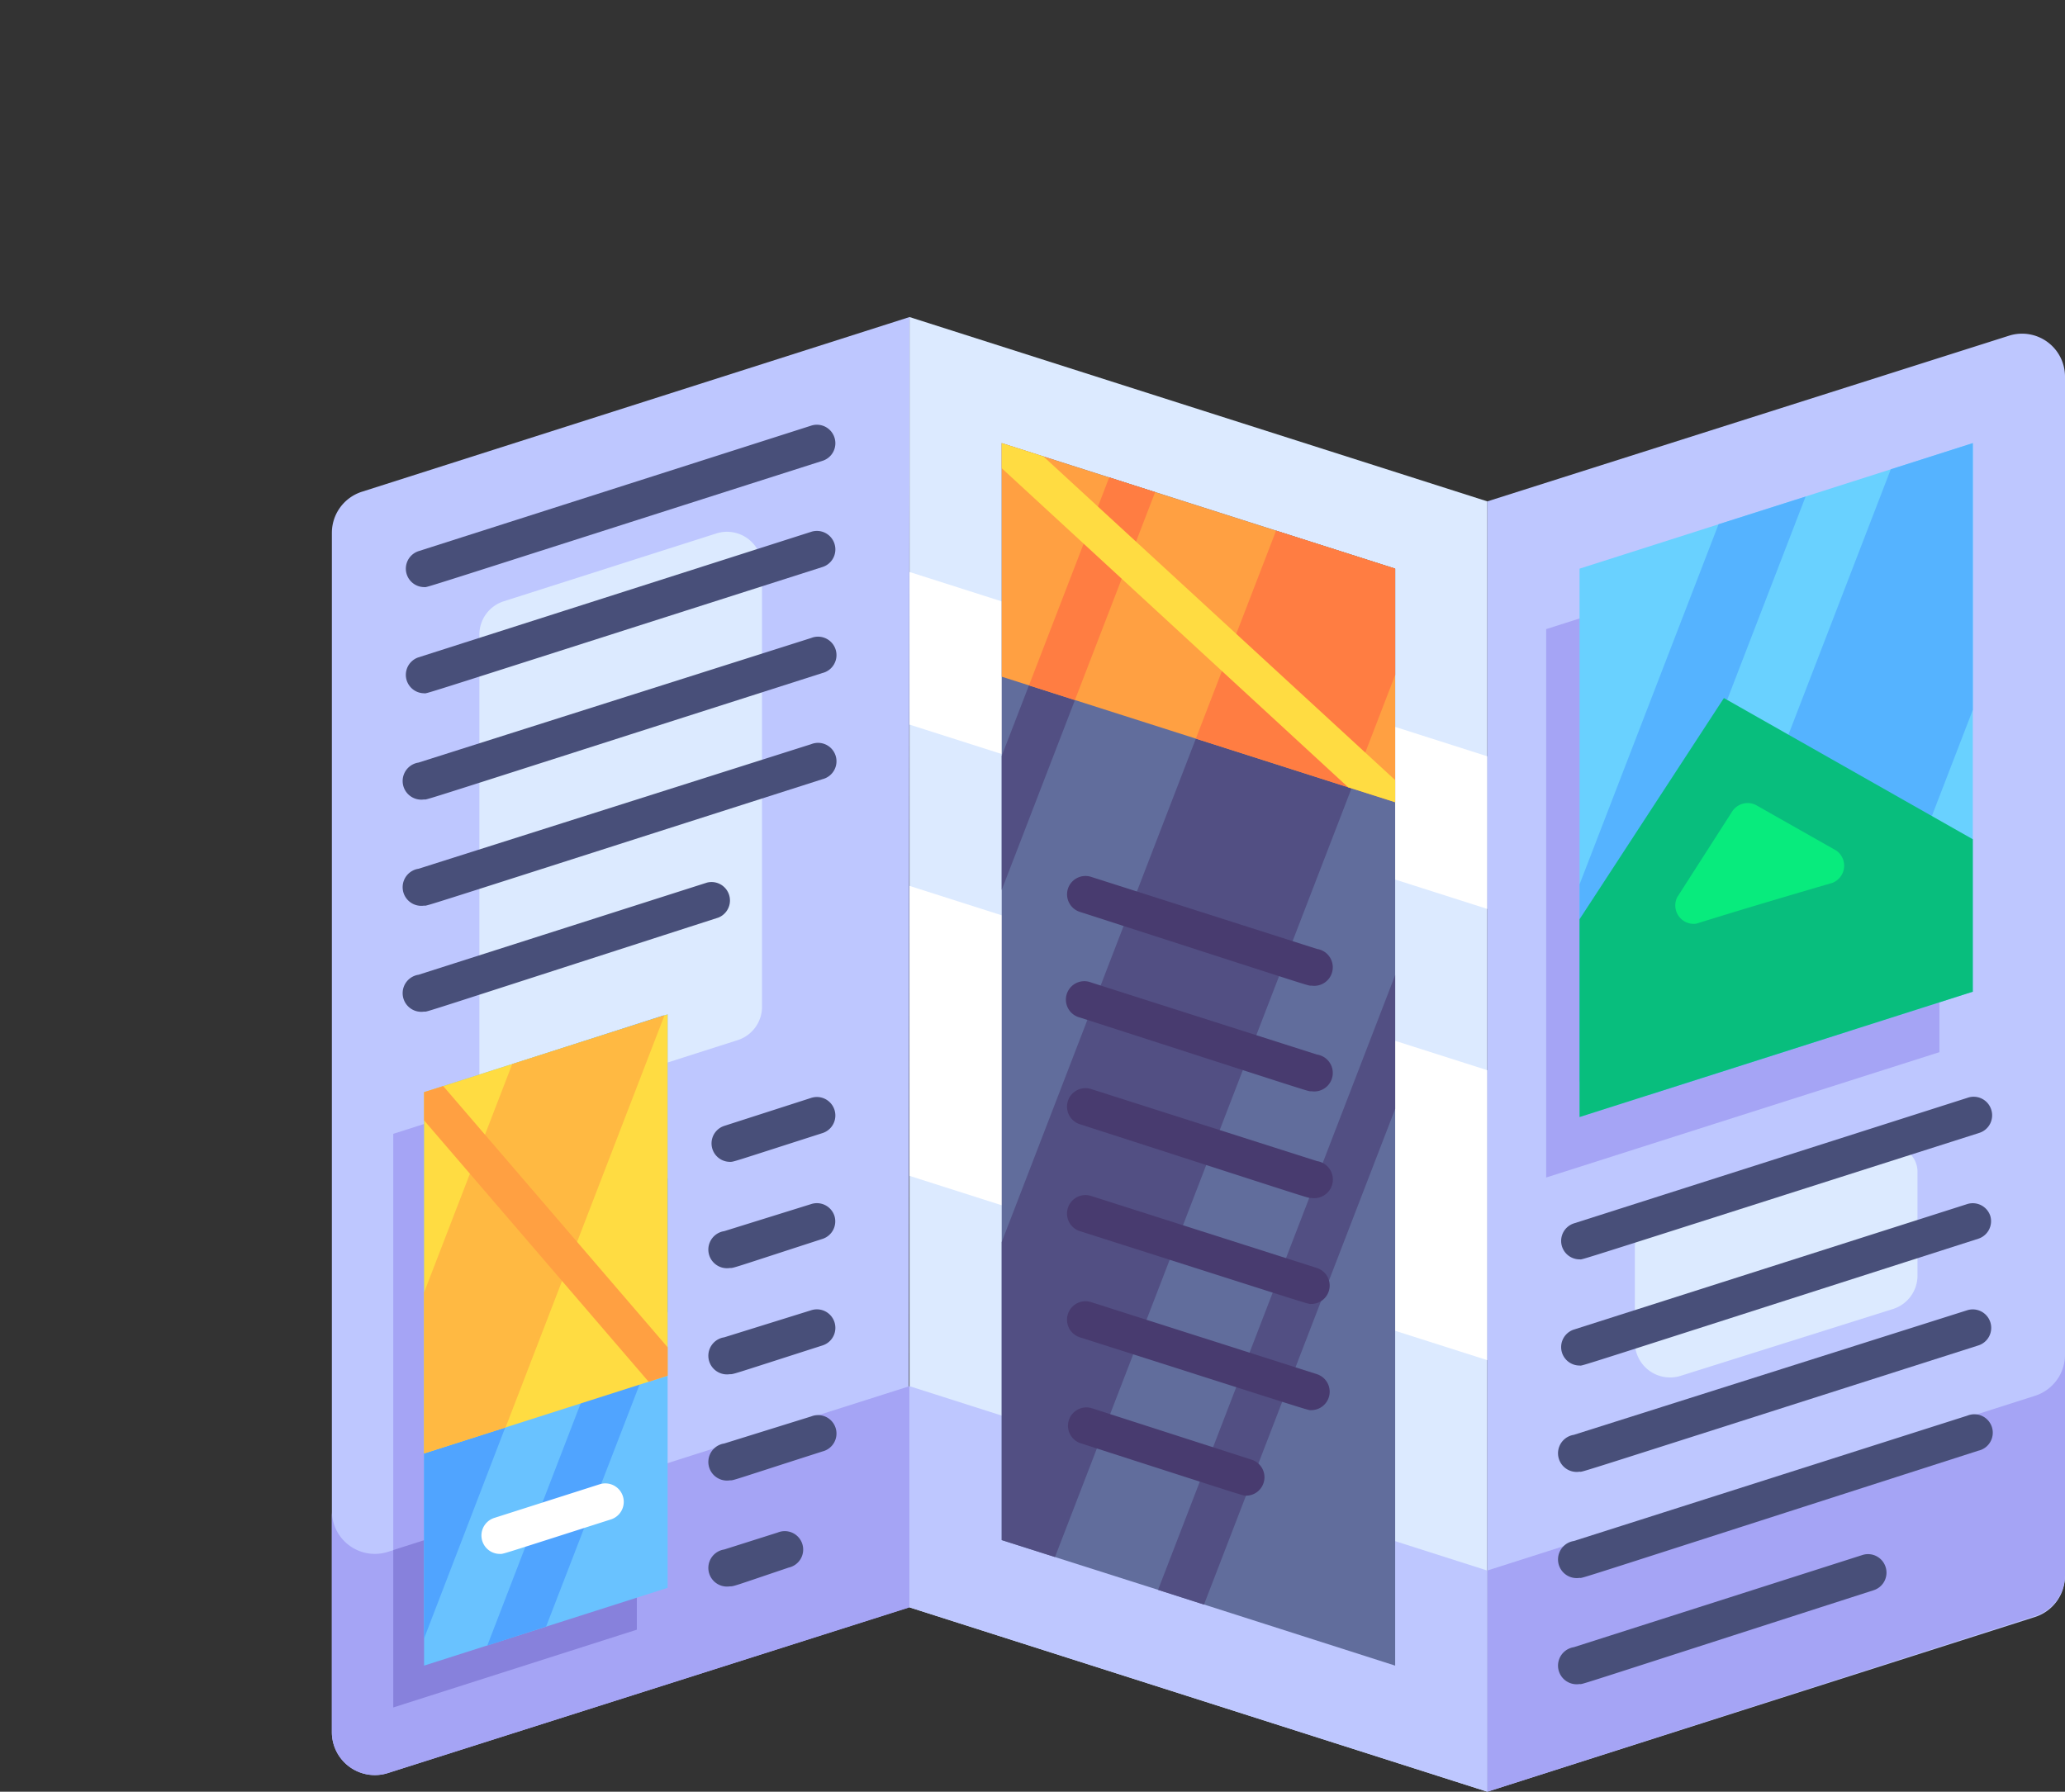 <?xml version="1.0" encoding="UTF-8"?>
<!DOCTYPE svg PUBLIC '-//W3C//DTD SVG 1.0//EN'
          'http://www.w3.org/TR/2001/REC-SVG-20010904/DTD/svg10.dtd'>
<svg height="97.2" preserveAspectRatio="xMidYMid meet" version="1.0" viewBox="-17.0 -9.2 112.0 97.2" width="112.0" xmlns="http://www.w3.org/2000/svg" xmlns:xlink="http://www.w3.org/1999/xlink" zoomAndPan="magnify"
><rect x="-17.0" y="-9.2" width="112.0" height="97.2" fill="#333333" stroke="none"/><g
  ><g
    ><path d="M32.33,8,2.62,17.48A2.34,2.34,0,0,0,1,19.7V84.81A2.33,2.33,0,0,0,4,87l28.29-9Z" fill="#bec7ff"
    /></g
    ><g
    ><path d="M24.33,21.55V45.42A1.9,1.9,0,0,1,23,47.23L11.48,50.91A1.9,1.9,0,0,1,9,49.1V25.23a1.9,1.9,0,0,1,1.32-1.81l11.53-3.68A1.9,1.9,0,0,1,24.33,21.55Z" fill="#dceaff"
    /></g
    ><g
    ><path d="M17.54 48.09L17.54 79.2 4.33 83.42 4.33 52.31 17.54 48.09z" fill="#a5a4f5"
    /></g
    ><g
    ><path d="M32.33,66V78L4,87a2.33,2.33,0,0,1-3-2.22v-12A2.33,2.33,0,0,0,4,75C16.41,71.14-17,81.69,32.33,66Z" fill="#a5a4f5"
    /></g
    ><g
    ><path d="M17.54 70.67L17.54 79.21 4.33 83.43 4.33 74.89 17.54 70.67z" fill="#8781dc"
    /></g
    ><g
    ><path d="M6,22.65a1,1,0,0,1-.3-1.95L27,13.89a1,1,0,0,1,1.26.65,1,1,0,0,1-.65,1.26C4.84,23.07,6.24,22.65,6,22.65Z" fill="#484f79"
    /></g
    ><g
    ><path d="M6,28.41a1,1,0,0,1-.3-1.95L27,19.65a1,1,0,0,1,1.26.65,1,1,0,0,1-.65,1.26C4.84,28.83,6.24,28.41,6,28.41Z" fill="#484f79"
    /></g
    ><g
    ><path d="M6,34.17a1,1,0,0,1-.3-2L27,25.41a1,1,0,1,1,.61,1.9C4.84,34.59,6.24,34.17,6,34.17Z" fill="#484f79"
    /></g
    ><g
    ><path d="M6,39.93a1,1,0,0,1-.3-2L27,31.17a1,1,0,1,1,.61,1.9C4.84,40.35,6.24,39.93,6,39.93Z" fill="#484f79"
    /></g
    ><g
    ><path d="M6,45.68a1,1,0,0,1-.3-2l15.65-5a1,1,0,0,1,.61,1.9C5.15,46,6.23,45.68,6,45.68Z" fill="#484f79"
    /></g
    ><g
    ><path d="M22.58,53.83a1,1,0,0,1-.3-1.95L27,50.36a1,1,0,1,1,.61,1.91C22.56,53.89,22.81,53.83,22.58,53.83Z" fill="#484f79"
    /></g
    ><g
    ><path d="M22.58,59.59a1,1,0,0,1-.3-2L27,56.12a1,1,0,0,1,1.26.65A1,1,0,0,1,27.64,58C22.56,59.65,22.81,59.59,22.58,59.59Z" fill="#484f79"
    /></g
    ><g
    ><path d="M22.58,65.35a1,1,0,0,1-.3-2L27,61.88a1,1,0,0,1,1.26.65,1,1,0,0,1-.65,1.26C22.56,65.41,22.81,65.35,22.58,65.35Z" fill="#484f79"
    /></g
    ><g
    ><path d="M22.58,71.11a1,1,0,0,1-.3-2L27,67.64a1,1,0,1,1,.61,1.9C22.56,71.16,22.81,71.11,22.58,71.11Z" fill="#484f79"
    /></g
    ><g
    ><path d="M22.58,76.86a1,1,0,0,1-.3-2l2.9-.92a1,1,0,1,1,.6,1.9C22.73,76.87,22.81,76.86,22.58,76.86Z" fill="#484f79"
    /></g
    ><g
    ><path d="M19.21,45.83V76.94L6,81.16V50.05Z" fill="#69c2ff"
    /></g
    ><g
    ><path d="M19,45.88,6,79.69V60.92l4.78-12.39Z" fill="#50a4ff"
    /></g
    ><g
    ><path d="M19.21 54.7L19.21 61.97 12.62 79.04 9.43 80.07 19.21 54.7z" fill="#50a4ff"
    /></g
    ><g
    ><path d="M19.21,45.83v19.6L6,69.65V50.05Z" fill="#ffdc42"
    /></g
    ><g
    ><path d="M19.04 45.88L10.42 68.24 6 69.65 6 60.92 10.78 48.53 19.04 45.88z" fill="#ffb942"
    /></g
    ><g
    ><path d="M63.67 18L32.33 8 32.33 78 63.67 88 63.67 18z" fill="#dceaff"
    /></g
    ><g
    ><path d="M63.67 31.83L63.67 40.11 32.33 30.11 32.33 21.83 63.67 31.83z" fill="#fff"
    /></g
    ><g
    ><path d="M63.67 48.86L63.67 64.59 32.33 54.59 32.33 38.86 63.67 48.86z" fill="#fff"
    /></g
    ><g
    ><path d="M63.67,88,32.33,78V66L63.66,76C63.66-9.18,63.67,2.87,63.67,88Z" fill="#bec7ff"
    /></g
    ><g
    ><path d="M58.67,21.65V81.16c-20.79-6.64-5.43-1.75-21.34-6.81V14.84Z" fill="#616d9c"
    /></g
    ><g
    ><path d="M58.67 43.7L58.67 50.96 48.3 77.85 45.81 77.05 58.67 43.7z" fill="#524f83"
    /></g
    ><g
    ><path d="M45.65,17.5,37.33,39.08V31.81L43.16,16.7Z" fill="#524f83"
    /></g
    ><g
    ><path d="M58.67,21.65v5.77c-3.14,8.16.81-2.09-18.45,47.85l-2.89-.92V58.18L52.21,19.59Z" fill="#524f83"
    /></g
    ><g
    ><path d="M58.67,21.65V34.32L37.33,27.51V14.84Z" fill="#ffa042"
    /></g
    ><g
    ><path d="M45.65 17.5L41.3 28.78 38.81 27.98 43.16 16.7 45.65 17.5z" fill="#ff7d42"
    /></g
    ><g
    ><path d="M58.67,21.65v5.77L56.3,33.57l-8.44-2.7,4.35-11.28Z" fill="#ff7d42"
    /></g
    ><g
    ><path d="M50.62,71.94c-.22,0,.51.22-9-2.84a1,1,0,0,1-.65-1.25,1,1,0,0,1,1.26-.65L50.92,70A1,1,0,0,1,50.62,71.94Z" fill="#483b6f"
    /></g
    ><g
    ><path d="M54.13,67.3c-.23,0,.59.24-12.56-3.95a1,1,0,0,1,.61-1.91l12.25,3.91A1,1,0,0,1,54.13,67.3Z" fill="#483b6f"
    /></g
    ><g
    ><path d="M54.13,61.54c-.23,0,.59.24-12.56-3.95a1,1,0,0,1,.61-1.91l12.25,3.91A1,1,0,0,1,54.13,61.54Z" fill="#483b6f"
    /></g
    ><g
    ><path d="M54.13,55.79c-.23,0,.59.24-12.56-4a1,1,0,0,1,.61-1.91l12.25,3.91A1,1,0,0,1,54.13,55.79Z" fill="#483b6f"
    /></g
    ><g
    ><path d="M54.13,50c-.23,0,.59.24-12.56-4a1,1,0,1,1,.61-1.9l12.25,3.91A1,1,0,0,1,54.13,50Z" fill="#483b6f"
    /></g
    ><g
    ><path d="M54.13,44.27c-.23,0,.59.24-12.56-4a1,1,0,0,1-.65-1.25,1,1,0,0,1,1.26-.65l12.25,3.91A1,1,0,0,1,54.13,44.27Z" fill="#483b6f"
    /></g
    ><g
    ><path d="M92,9,63.67,18V88l29.71-9.48A2.34,2.34,0,0,0,95,76.3V11.19A2.33,2.33,0,0,0,92,9Z" fill="#bec7ff"
    /></g
    ><g
    ><path d="M85.22,53.07A1.36,1.36,0,0,1,87,54.36V60a1.9,1.9,0,0,1-1.32,1.81L74.15,65.44a1.91,1.91,0,0,1-2.48-1.82V58.46a1.47,1.47,0,0,1,1-1.4Z" fill="#dceaff"
    /></g
    ><g
    ><path d="M88.19,18.12V47.88c-13.3,4.23-12,3.83-21.33,6.8V24.93Z" fill="#a5a4f5"
    /></g
    ><g
    ><path d="M95,64.25v12a2.34,2.34,0,0,1-1.62,2.22L63.67,88V76l29.71-9.48A2.34,2.34,0,0,0,95,64.25Z" fill="#a5a4f5"
    /></g
    ><g
    ><path d="M90,14.84V44.6L68.67,51.4V21.65Z" fill="#69d1ff"
    /></g
    ><g
    ><path d="M90,14.84V29.31L83.28,46.74,72.47,50.19,85.55,16.26Z" fill="#55b3ff"
    /></g
    ><g
    ><path d="M80.93 17.74L68.67 49.53 68.67 38.78 76.21 19.24 80.93 17.74z" fill="#55b3ff"
    /></g
    ><g
    ><path d="M68.67,59.12a1,1,0,0,1-.31-1.95L89.7,50.36A1,1,0,0,1,91,51a1,1,0,0,1-.65,1.26C67.51,59.54,68.91,59.12,68.67,59.12Z" fill="#484f79"
    /></g
    ><g
    ><path d="M68.67,64.88a1,1,0,0,1-.31-1.95L89.7,56.12a1,1,0,0,1,1.25.65A1,1,0,0,1,90.3,58C67.51,65.3,68.91,64.88,68.67,64.88Z" fill="#484f79"
    /></g
    ><g
    ><path d="M68.67,70.64a1,1,0,0,1-.31-2L89.7,61.88a1,1,0,0,1,1.25.65,1,1,0,0,1-.65,1.26C67.51,71.06,68.91,70.64,68.67,70.64Z" fill="#484f79"
    /></g
    ><g
    ><path d="M68.67,76.4a1,1,0,0,1-.31-2l21.34-6.8a1,1,0,1,1,.6,1.9C67.51,76.82,68.91,76.4,68.67,76.4Z" fill="#484f79"
    /></g
    ><g
    ><path d="M68.67,82.16a1,1,0,0,1-.31-2l15.65-5a1,1,0,0,1,1.26.65,1,1,0,0,1-.65,1.26C67.81,82.48,68.9,82.16,68.67,82.16Z" fill="#484f79"
    /></g
    ><g
    ><path d="M10.1,75.1a1,1,0,0,1-.3-1.95l5.73-1.83a1,1,0,0,1,.6,1.91C9.9,75.22,10.33,75.1,10.1,75.1Z" fill="#fff"
    /></g
    ><g
    ><path d="M68.67 40.67L76.5 28.67 90 36.33 90 44.6 68.67 51.4 68.67 40.67z" fill="#08be7d"
    /></g
    ><g
    ><path d="M82.59,36.94l-4.34-2.46a1,1,0,0,0-1.28.31l-3,4.68A1,1,0,0,0,75,40.91c2.27-.71,5.27-1.6,7.37-2.21A1,1,0,0,0,82.59,36.94Z" fill="#08eb7d"
    /></g
    ><g
    ><path d="M19.21 63.89L19.21 65.43 18.18 65.76 6 51.58 6 50.05 7.04 49.72 19.21 63.89z" fill="#ffa042"
    /></g
    ><g
    ><path d="M58.67 33.12L58.67 34.32 56.12 33.51 37.33 16.2 37.33 14.84 39.59 15.56 58.67 33.12z" fill="#ffdc42"
    /></g
  ></g
></svg
>
